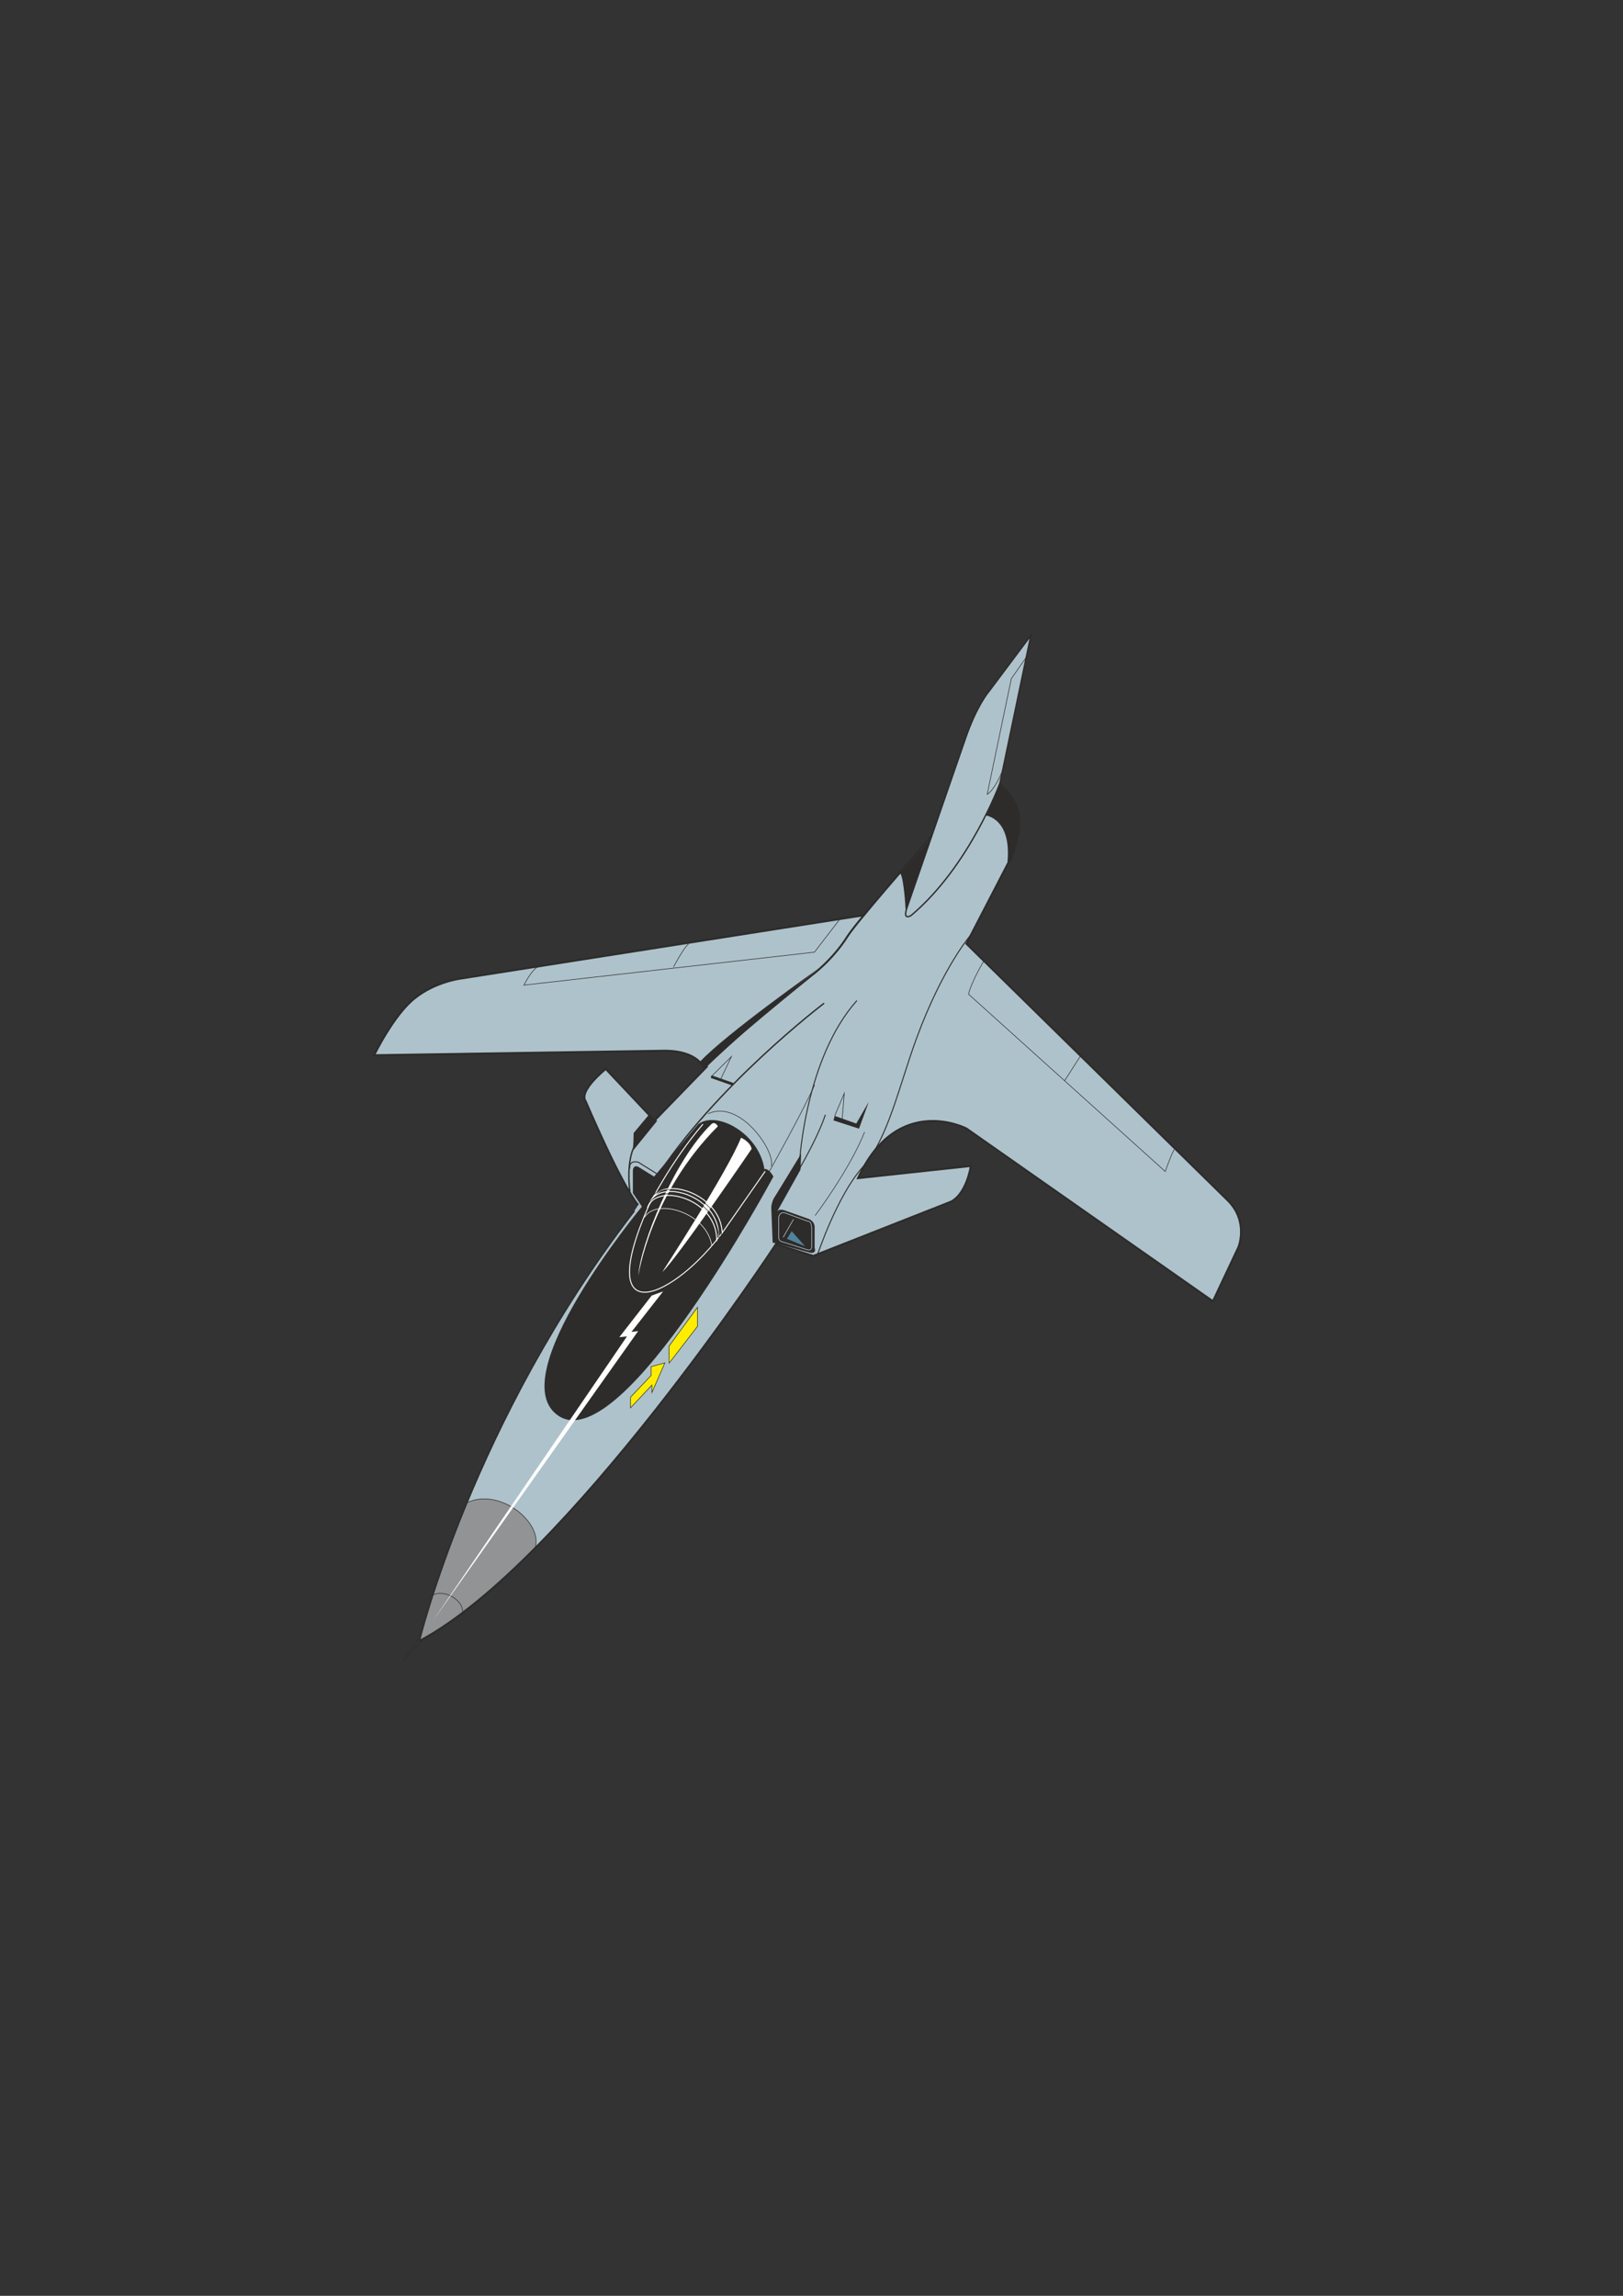<?xml version="1.0" encoding="utf-8"?>
<!-- Created by UniConvertor 2.0rc4 (https://sk1project.net/) -->
<svg xmlns="http://www.w3.org/2000/svg" height="841.89pt" viewBox="0 0 595.276 841.89" width="595.276pt" version="1.1" xmlns:xlink="http://www.w3.org/1999/xlink" id="b3977300-f613-11ea-b54c-dcc15c148e23">

<rect x="0" y="0" width="595.276" height="841.89" fill="#333333" stroke="none"/>

<g>
	<g>
		<path style="fill:#aec2cb;" d="M 334.286,335.625 C 355.742,317.481 366.758,287.169 366.758,287.169 L 378.062,233.097 362.582,253.761 C 362.582,253.761 358.262,258.729 354.086,270.897 L 332.846,332.313 C 330.686,338.145 334.286,335.625 334.286,335.625 L 334.286,335.625 Z" />
		<path style="fill:#aec2cb;" d="M 361.502,298.689 C 361.502,298.689 371.438,299.769 369.782,316.329 L 354.302,346.065 450.206,440.313 C 457.982,447.945 454.094,457.377 454.094,457.377 L 444.734,477.177 354.302,413.889 C 354.302,413.889 328.958,400.713 314.63,432.033 L 356.03,427.641 C 353.798,439.161 348.254,440.817 348.254,440.817 L 298.142,460.617 284.462,456.225 C 284.462,456.225 207.782,573.081 153.782,601.737 153.782,601.737 173.078,521.313 232.622,444.129 L 233.99,441.969 C 227.438,433.833 214.694,404.025 214.694,404.025 211.958,400.137 222.11,392.145 222.11,392.145 L 239.966,411.009 C 241.766,409.065 259.334,390.993 259.334,390.993 L 258.254,391.857 C 258.254,391.857 256.31,385.233 243.638,385.233 L 137.222,386.889 C 137.222,386.889 144.422,371.985 152.198,366.009 159.83,359.889 169.262,358.809 169.262,358.809 L 316.79,335.625 317.294,335.049 C 324.854,325.833 336.734,312.297 341.63,306.681 L 361.502,298.689 Z" />
	</g>
	<path style="stroke-miterlimit:10.433;stroke:#2d2c2b;stroke-width:0.504;stroke-linecap:round;fill:none;" d="M 239.894,433.113 C 261.998,398.409 302.102,368.025 302.102,368.025" />
	<path style="stroke:#2d2c2b;stroke-width:0.504;stroke-miterlimit:10.433;fill:none;" d="M 231.038,436.929 C 231.038,436.929 229.382,426.201 232.982,419.649" />
	<path style="fill:#2d2c2b;" d="M 232.406,421.665 L 241.046,411.009 237.95,408.849 232.406,415.473 C 232.406,415.473 232.334,420.945 232.046,421.737 L 232.406,421.665 Z" />
	<path style="fill:#2d2c2b;" d="M 256.67,389.409 L 258.398,391.857 C 258.398,391.857 282.374,369.249 300.446,354.993 300.446,354.993 266.39,378.969 256.67,389.409 L 256.67,389.409 Z" />
	<path style="fill:#2d2c2b;" d="M 330.182,320.217 C 331.622,322.305 332.198,334.401 332.198,334.401 L 341.558,307.257 330.182,320.217 Z" />
	<path style="fill:#2d2c2b;" d="M 370.502,316.905 C 375.47,304.233 376.55,295.449 366.758,287.169 L 362.078,298.329 C 371.15,300.345 370.502,316.905 370.502,316.905 L 370.502,316.905 Z" />
	<path style="fill:#2d2c2b;" d="M 256.094,412.233 C 263.006,407.049 278.486,415.833 280.358,428.721 280.358,428.721 281.798,428.145 283.67,431.457 283.67,431.457 228.662,534.057 205.118,519.369 183.086,505.545 235.43,442.473 235.43,442.473 L 232.118,437.505 232.118,429.297 C 232.118,429.297 232.118,427.065 234.062,427.857 L 239.894,431.457 256.094,412.233 Z" />
	<path style="fill:#2d2c2b;" d="M 298.79,457.593 C 298.79,457.593 299.87,460.257 296.342,459.177 L 283.382,455.649 282.878,442.905 C 282.878,442.905 282.878,440.457 284.534,438.297 L 293.822,423.105 293.606,428.937 285.038,444.273 C 285.038,444.273 285.614,443.193 287.558,443.769 L 296.054,446.793 C 296.054,446.793 298.79,447.369 298.79,450.105 L 298.79,457.593 Z" />
	<path style="fill:#2d2c2b;" d="M 305.702,410.865 L 306.134,409.209 314.054,412.017 318.662,404.025 315.062,413.889 305.702,410.865 Z" />
	<path style="stroke-miterlimit:10.433;stroke:#2d2c2b;stroke-width:0.36;stroke-linecap:round;fill:none;" d="M 293.318,425.409 C 293.318,425.409 295.55,387.969 314.198,367.017" />
	<path style="stroke-miterlimit:10.433;stroke:#2d2c2b;stroke-width:0.36;stroke-linecap:round;fill:none;" d="M 290.582,433.113 C 290.582,433.113 299.366,418.785 302.678,408.921" />
	<path style="stroke-miterlimit:10.433;stroke:#2d2c2b;stroke-width:0.36;stroke-linecap:round;fill:none;" d="M 299.87,460.041 C 299.87,460.041 306.998,438.585 316.286,428.145 325.718,417.705 329.606,398.625 336.158,380.769 346.094,353.769 356.606,342.177 356.606,342.177" />
	<path style="stroke:#2d2c2b;stroke-width:0.216;stroke-miterlimit:10.433;fill:none;" d="M 281.726,430.377 C 281.726,430.377 294.398,407.841 298.79,397.833" />
	<path style="stroke:#2d2c2b;stroke-width:0.216;stroke-miterlimit:10.433;fill:none;" d="M 259.694,408.417 C 271.286,402.945 284.534,422.169 282.878,427.641" />
	<path style="stroke:#2d2c2b;stroke-width:0.216;stroke-miterlimit:10.433;fill:none;" d="M 306.134,409.209 L 309.662,400.929 308.87,410.649" />
	<path style="stroke:#2d2c2b;stroke-width:0.216;stroke-miterlimit:10.433;fill:none;" d="M 260.846,394.809 L 268.262,387.465 264.23,395.961" />
	<path style="stroke:#2d2c2b;stroke-width:1.008;stroke-miterlimit:10.433;fill:none;" d="M 260.846,394.809 L 268.838,397.617" />
	<path style="stroke-miterlimit:10.433;stroke:#2d2c2b;stroke-width:0.216;stroke-linecap:round;fill:none;" d="M 299.006,445.713 C 299.006,445.713 311.606,428.937 317.078,415.185" />
	<path style="stroke:#2d2c2b;stroke-width:0.216;stroke-miterlimit:10.433;fill:none;" d="M 360.998,352.113 C 360.998,352.113 356.318,359.889 355.238,364.569 L 427.382,429.585 C 427.382,429.585 429.614,423.177 430.694,421.521" />
	<path style="stroke:#2d2c2b;stroke-width:0.216;stroke-miterlimit:10.433;fill:none;" d="M 390.518,396.249 L 396.278,387.249" />
	<path style="stroke:#2d2c2b;stroke-width:0.216;stroke-miterlimit:10.433;fill:none;" d="M 308.078,336.993 L 298.718,349.161 192.158,361.257 C 192.158,361.257 194.894,355.785 197.126,354.633" />
	<path style="stroke:#2d2c2b;stroke-width:0.216;stroke-miterlimit:10.433;fill:none;" d="M 247.022,354.633 C 247.022,354.633 250.91,347.217 252.566,346.137" />
	<path style="stroke:#2d2c2b;stroke-width:0.216;stroke-miterlimit:10.433;fill:none;" d="M 376.766,240.513 L 370.934,248.865 362.078,291.273 C 362.078,291.273 364.598,290.193 367.91,282.129" />
	<path style="stroke:#2d2c2b;stroke-width:0.36;stroke-miterlimit:10.433;fill:none;" d="M 240.83,430.377 L 234.134,426.201 C 234.134,426.201 230.678,425.121 230.966,428.505" />
	<path style="stroke:#c9d7dd;stroke-width:0.216;stroke-miterlimit:10.433;fill:none;" d="M 285.614,446.433 C 285.614,446.433 285.902,444.057 288.134,444.849 L 296.342,447.873 C 296.342,447.873 297.71,447.441 297.71,450.897 L 297.71,457.017 C 297.71,457.017 297.854,458.889 295.982,458.241 L 287.126,455.433 C 287.126,455.433 285.614,455.433 285.614,453.561 L 285.614,446.433 Z" />
	<path style="stroke:#c9d7dd;stroke-width:0.216;stroke-miterlimit:10.433;fill:none;" d="M 287.27,453.705 L 291.014,447.153" />
	<path style="fill:#50839d;" d="M 288.638,454.281 L 290.366,451.473 295.262,457.017 288.638,454.281 Z" />
	<path style="stroke:#ffffff;stroke-width:0.36;stroke-miterlimit:10.433;fill:none;" d="M 280.646,429.513 L 265.526,451.185 C 247.598,476.025 216.998,489.777 237.95,442.113 237.95,442.113 246.086,425.913 257.822,412.233" />
	<path style="stroke:#ffffff;stroke-width:0.216;stroke-miterlimit:10.433;fill:none;" d="M 261.062,456.801 C 259.406,444.849 240.83,439.017 236.366,446.433" />
	<path style="stroke:#ffffff;stroke-width:0.36;stroke-miterlimit:10.433;fill:none;" d="M 263.582,453.705 C 264.158,438.225 241.262,431.817 238.094,441.537" />
	<path style="stroke:#ffffff;stroke-width:0.36;stroke-miterlimit:10.433;fill:none;" d="M 264.878,452.409 C 264.734,437.649 242.126,430.593 238.958,440.385" />
	<path style="stroke:#ffffff;stroke-width:0.36;stroke-miterlimit:10.433;fill:none;" d="M 262.862,455.145 C 263.438,439.665 240.542,433.257 237.446,442.977" />
	<path style="fill:#ffffff;" d="M 271.79,417.201 C 271.79,417.201 275.174,418.641 275.678,421.305 275.678,421.305 248.102,461.769 242.918,466.449 242.918,466.449 266.894,429.585 271.79,417.201 L 271.79,417.201 Z" />
	<path style="fill:#ffffff;" d="M 263.294,413.025 C 263.294,413.025 262.214,410.937 260.846,412.305 247.022,425.697 234.71,456.873 234.134,467.817 234.134,467.817 238.526,437.793 263.294,413.025 L 263.294,413.025 Z" />
	<path style="stroke:#2d2c2b;stroke-width:0.216;stroke-miterlimit:10.433;fill:none;" d="M 263.942,455.937 C 263.726,438.009 241.91,432.897 237.158,442.401" />
	<path style="stroke:#2d2c2b;stroke-width:0.216;stroke-miterlimit:10.433;fill:none;" d="M 264.662,454.929 C 265.526,437.721 241.118,430.953 237.95,440.745" />
	<path style="stroke:#2d2c2b;stroke-width:0.216;stroke-miterlimit:10.433;fill:#ffed00;" d="M 245.366,493.665 L 245.438,499.857 255.806,486.393 255.806,479.409 245.366,493.665 Z" />
	<path style="stroke:#2d2c2b;stroke-width:0.216;stroke-miterlimit:10.433;fill:#ffed00;" d="M 243.854,499.785 L 238.814,501.153 238.814,504.393 231.254,512.385 231.254,516.273 239.102,507.921 239.102,510.657 243.854,499.785 Z" />
	<path style="fill:#919395;" d="M 196.334,567.537 C 199.142,558.105 183.086,545.433 171.566,550.905 171.566,550.905 158.102,583.017 153.854,601.665 173.798,591.297 196.334,567.537 196.334,567.537 L 196.334,567.537 Z" />
	<g>
		<path style="stroke:#2d2c2b;stroke-width:0.72;stroke-miterlimit:10.433;fill:none;" d="M 153.854,601.737 C 207.926,573.009 284.606,456.225 284.606,456.225 L 298.286,460.545 348.398,440.817 C 348.398,440.817 353.942,439.161 356.102,427.569 L 314.702,432.033 C 329.102,400.641 354.446,413.817 354.446,413.817 L 444.878,477.177 454.238,457.305 C 454.238,457.305 458.054,447.945 450.35,440.241 L 354.446,346.065 369.854,316.329 C 371.51,299.697 361.574,298.689 361.574,298.689" />
		<path style="stroke:#2d2c2b;stroke-width:0.504;stroke-miterlimit:10.433;fill:none;" d="M 334.286,335.625 C 355.742,317.481 366.758,287.169 366.758,287.169 L 378.062,233.097 362.582,253.761 C 362.582,253.761 358.262,258.729 354.086,270.897 L 332.846,332.313 C 330.686,338.145 334.286,335.625 334.286,335.625 L 334.286,335.625 Z" />
		<path style="stroke:#2d2c2b;stroke-width:0.504;stroke-miterlimit:10.433;fill:none;" d="M 232.694,444.057 C 173.222,521.241 153.854,601.665 153.854,601.665" />
		<path style="stroke:#2d2c2b;stroke-width:0.72;stroke-miterlimit:10.433;fill:none;" d="M 316.862,335.625 L 169.262,358.809 C 169.262,358.809 159.83,359.889 152.198,366.009 144.422,372.057 137.222,386.961 137.222,386.961 L 243.71,385.305 C 256.31,385.305 258.254,391.857 258.254,391.857 263.222,385.305 297.638,357.729 297.638,357.729 297.638,357.729 305.27,352.185 310.814,343.401 313.694,338.721 334.646,314.745 341.63,306.681" />
		<path style="stroke:#2d2c2b;stroke-width:0.72;stroke-miterlimit:10.433;fill:none;" d="M 234.062,441.897 C 227.51,433.761 214.838,403.881 214.838,403.881 212.03,400.065 222.182,392.001 222.182,392.001 L 240.038,410.937 C 241.91,408.993 259.478,390.921 259.478,390.921" />
	</g>
	<path style="stroke:#2d2c2b;stroke-width:0.216;stroke-miterlimit:10.433;fill:none;" d="M 171.494,550.977 C 183.086,545.505 199.07,558.105 196.334,567.537" />
	<path style="stroke:#2d2c2b;stroke-width:0.216;stroke-miterlimit:10.433;fill:none;" d="M 158.822,584.889 C 163.286,582.657 169.91,587.049 169.622,590.937" />
	<path style="stroke:#2d2c2b;stroke-width:0.216;stroke-miterlimit:10.433;fill:none;" d="M 154.142,600.513 L 147.878,608.433 148.382,608.793 155.294,601.017" />
	<path style="fill:#ffffff;" d="M 239.03,475.089 L 243.206,473.577 231.614,488.409 234.062,488.121 158.606,594.609 229.958,490.065 227.15,490.353 239.03,475.089 Z" />
</g>
</svg>